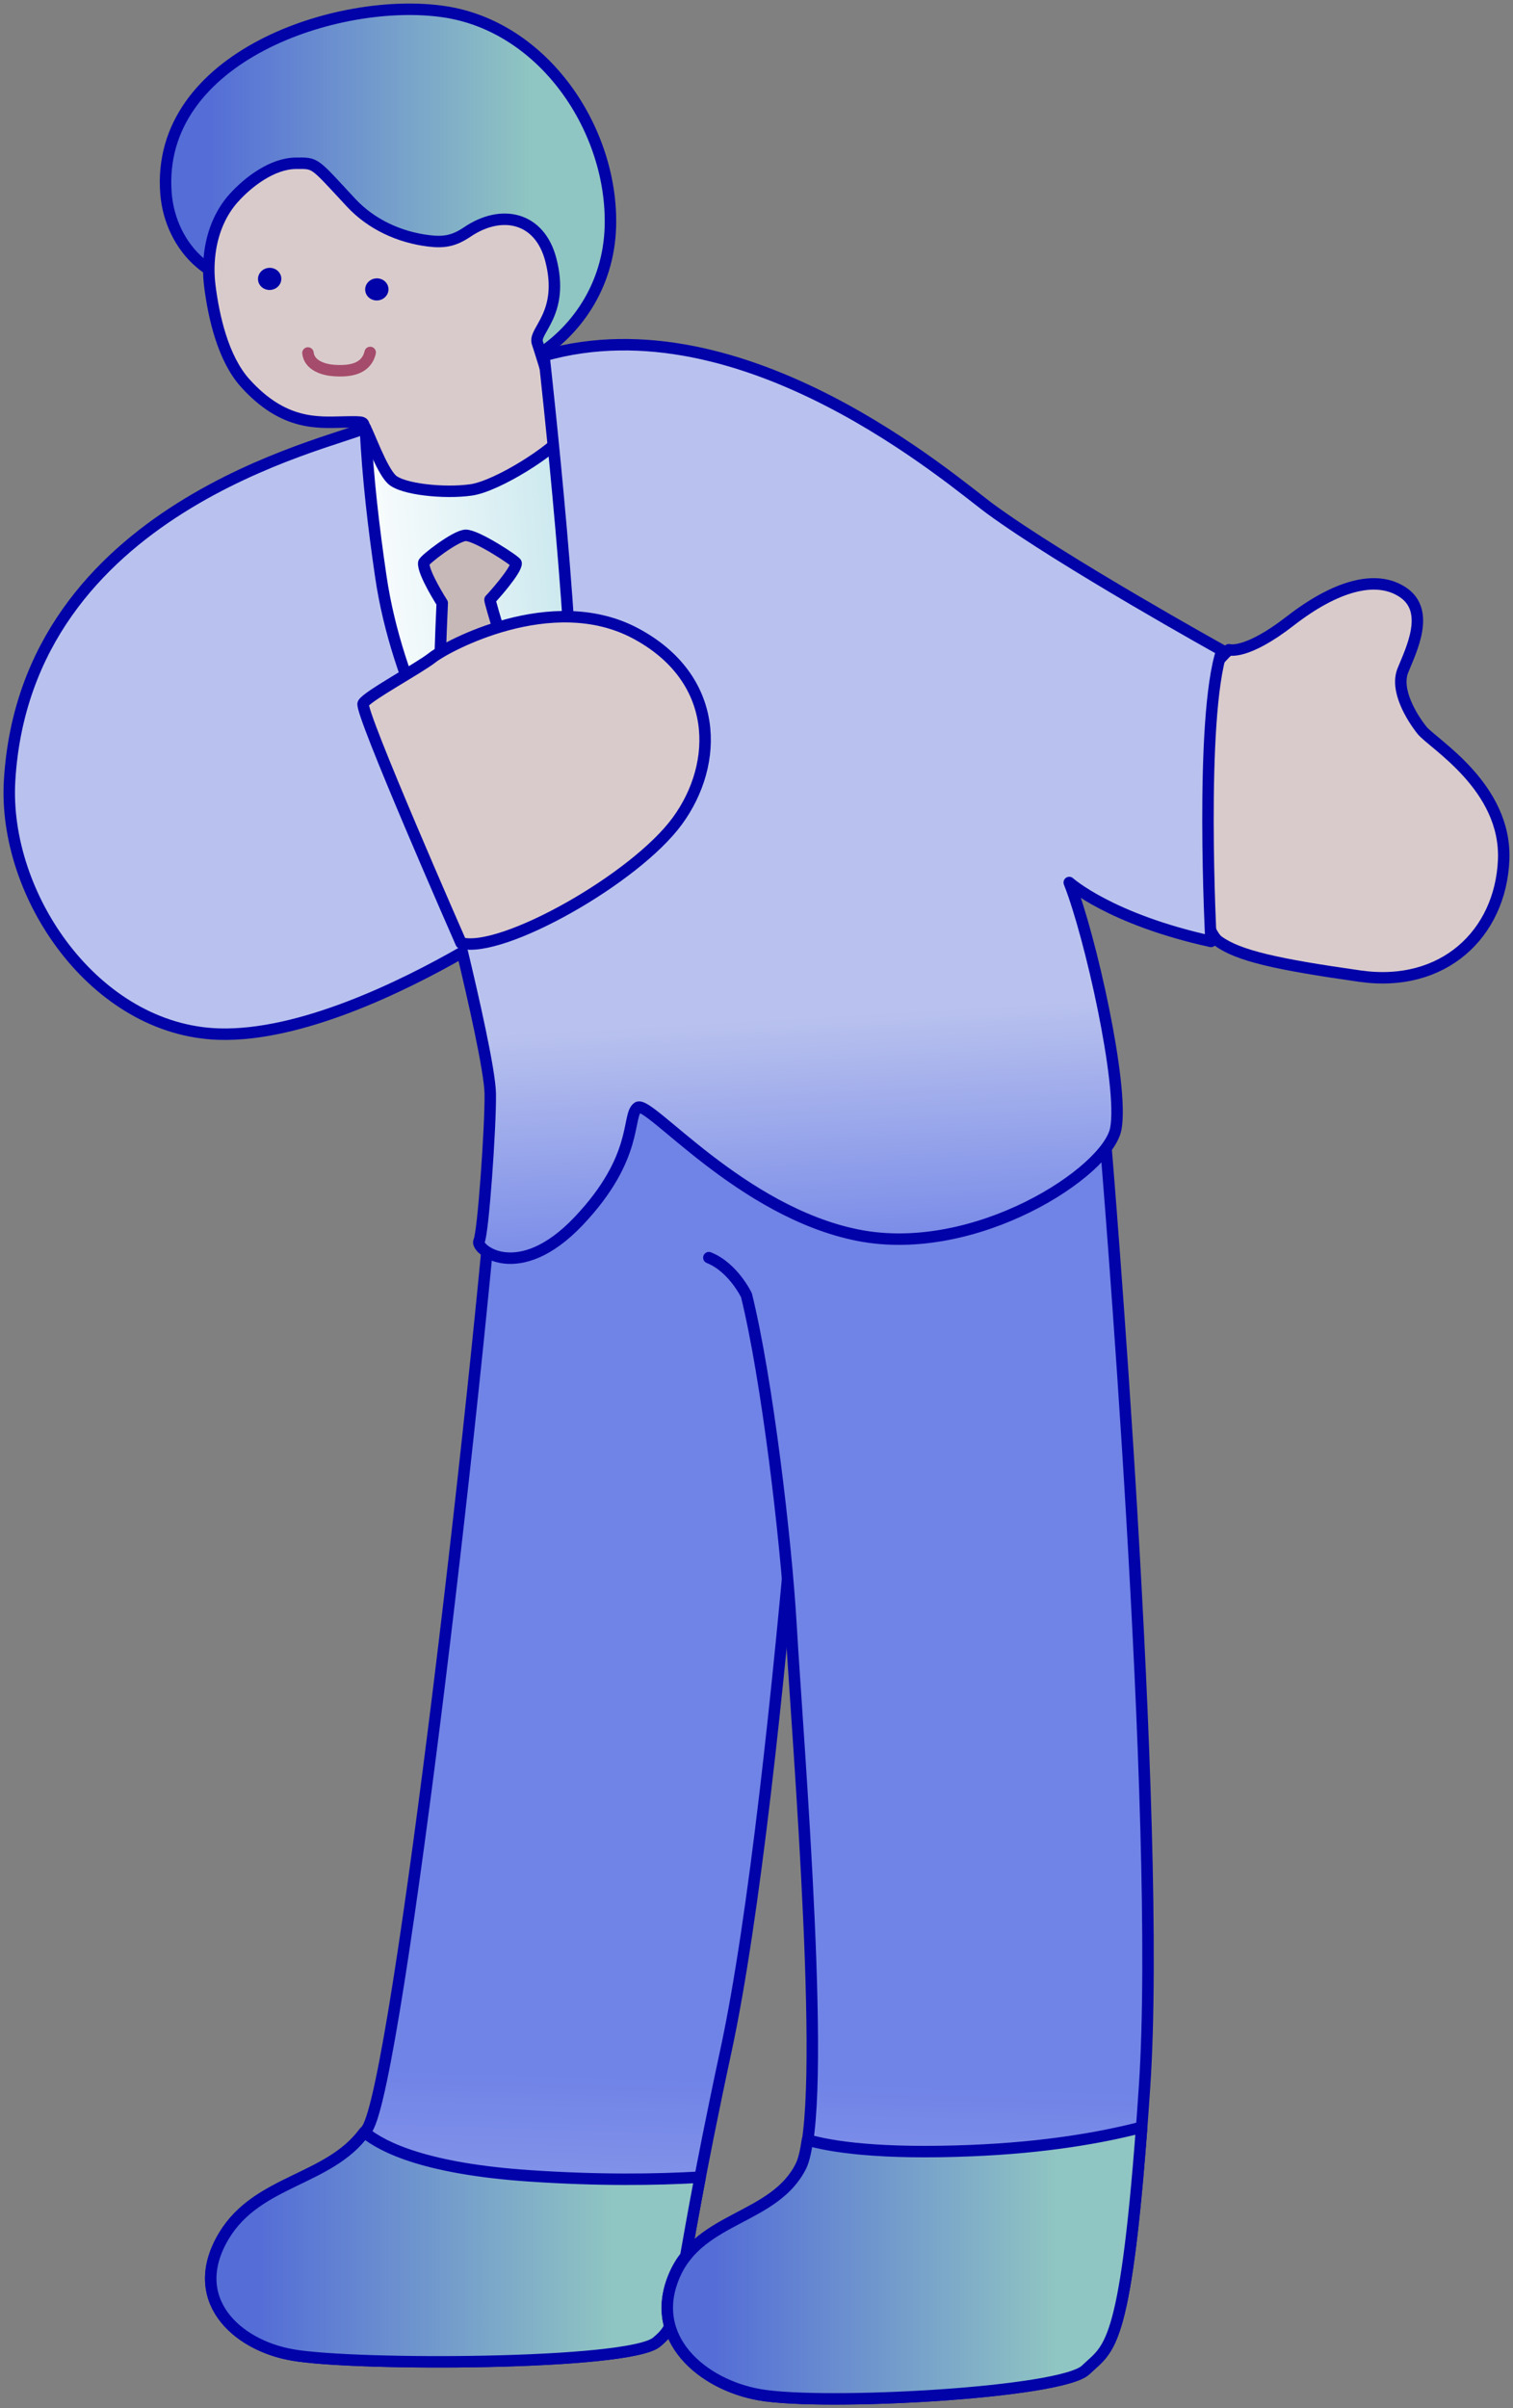 <svg xmlns="http://www.w3.org/2000/svg" width="132" height="210" xmlns:xlink="http://www.w3.org/1999/xlink" viewBox="0 0 132 210"><rect x="0" y="0" width="132" height="210" fill="#808080" stroke="none"/><defs><style>.cls-1{fill:url(#grad4-2);}.cls-1,.cls-2,.cls-3,.cls-4,.cls-5,.cls-6,.cls-7,.cls-8,.cls-9{stroke:#0202a9;}.cls-1,.cls-2,.cls-3,.cls-4,.cls-5,.cls-6,.cls-7,.cls-8,.cls-9,.cls-10{stroke-linecap:round;stroke-linejoin:round;}.cls-2{fill:url(#grad4-3);}.cls-11{fill:#0202a9;}.cls-3{fill:#d9cbcb;}.cls-4{fill:url(#grad12-3);}.cls-5{fill:url(#grad12-2);}.cls-6{fill:url(#grad4);}.cls-7{fill:url(#grad15);}.cls-8{fill:url(#grad12);}.cls-9{fill:url(#grad14);}.cls-10{fill:none;stroke:#a54b6b;}</style><linearGradient id="grad12" x1="14.442" y1="16.996" x2="53.259" y2="16.996" gradientUnits="userSpaceOnUse"><stop offset=".094" stop-color="#546dd7"/><stop offset=".82" stop-color="#8fc5c2"/></linearGradient><linearGradient id="grad4" x1="-18.971" y1="121.818" x2="-9.95" y2="43.493" gradientTransform="translate(51.217 109.489) rotate(-4.793)" gradientUnits="userSpaceOnUse"><stop offset=".179" stop-color="#b9c2ee"/><stop offset=".657" stop-color="#7083e7"/></linearGradient><linearGradient id="grad12-2" x1="18.386" y1="195.947" x2="61.082" y2="195.947" xlink:href="#grad12"/><linearGradient id="grad15" x1="-18.402" y1="-52.496" x2="8.581" y2="-52.496" gradientTransform="translate(51.217 109.489) rotate(-4.793)" gradientUnits="userSpaceOnUse"><stop offset=".101" stop-color="#fff"/><stop offset=".82" stop-color="#cae8ee"/></linearGradient><linearGradient id="grad14" x1="-29.032" y1="-236.531" x2="-26.298" y2="-210.833" gradientTransform="translate(121.371 286.367) rotate(-12.698)" gradientUnits="userSpaceOnUse"><stop offset=".09" stop-color="#c7b9b8"/><stop offset=".747" stop-color="#e1d5de"/></linearGradient><linearGradient id="grad4-2" x1="13.253" y1="125.53" x2="22.275" y2="47.205" xlink:href="#grad4"/><linearGradient id="grad12-3" x1="58.217" y1="197.348" x2="99.602" y2="197.348" xlink:href="#grad12"/><linearGradient id="grad4-3" x1="5.893" y1="-28.166" x2="4.662" y2="19.813" xlink:href="#grad4"/></defs><path class="cls-8" d="M53.251,19.803c-.308,10.251-11.402,16.559-20.096,11.721-2.781-1.548-5.197-3.723-8.084-5.063-2.544-1.181-5.453-1.719-7.595-3.53-1.769-1.495-2.816-3.76-2.996-6.07C13.555,4.955,29.533-.361,38.779,1.025c8.695,1.304,14.727,10.321,14.473,18.778Z"/><path class="cls-3" d="M107.218,56.659s1.482.493,5.345-2.506c3.864-2.999,7.473-4.124,9.875-2.474,2.402,1.65.633,5.091-.048,6.794-.68,1.703.751,4.052,1.671,5.21.92,1.157,7.41,4.934,7.123,11.337-.286,6.403-5.239,11.139-12.527,10.104-7.288-1.035-10.643-1.782-12.398-3.076-1.755-1.293-6.684-18.369.958-25.389Z"/><path class="cls-6" d="M43.721,94.611c-1.561,22.617-8.988,86.904-11.681,91.015-2.999,4.577-9.493,4.344-12.496,9.334-3.307,5.496,1.028,9.545,5.982,10.402,5.558.962,29.345.885,31.756-1.119,2.41-2.004,1.122-2.526,6.058-25.45,4.936-22.923,8.49-81.135,8.49-81.135l-28.109-3.048Z"/><path class="cls-5" d="M46.189,189.742c-8.885-.605-12.734-2.431-14.407-3.811-3.091,4.232-9.311,4.165-12.238,9.029-3.307,5.496,1.028,9.545,5.982,10.402,5.558.962,29.345.885,31.756-1.119,1.936-1.611,1.49-2.289,3.801-14.384-3.857.222-8.84.294-14.893-.118Z"/><path class="cls-7" d="M31.867,37.326s14.448-5.189,18.177-4.885c3.729.305,5.871,25.845,5.584,32.247-.286,6.403-6.155,17.388-8.25,16.947-2.095-.442-11.057-11.624-15.353-21.14-4.296-9.516-7.746-19.584-.159-23.169Z"/><path class="cls-9" d="M38.582,52.587s-1.694-2.636-1.614-3.501c.023-.251,2.796-2.391,3.661-2.403.96-.014,4.391,2.257,4.4,2.426.033.633-2.098,3.013-2.276,3.174s7.063,22.177,7.159,26.449c.096,4.272-4.808,8.28-4.808,8.28,0,0-3.892-2.873-5.496-4.991-1.604-2.118-1.607-16.602-1.026-29.434Z"/><path class="cls-3" d="M18.369,21.655c-.184,1.087-.198,2.203-.064,3.268.335,2.67,1.141,6.323,3.083,8.48,3.328,3.699,6.325,3.448,8.516,3.401,2.191-.047,1.646,0,1.964.521s1.398,3.586,2.295,4.471c.897.885,4.632,1.258,6.936.927,2.304-.33,7.252-3.489,8.227-4.942,0,0-2.081-6.821-2.445-7.888-.364-1.067,2.394-2.533,1.177-7.232-.975-3.763-4.318-4.435-7.27-2.446-1.158.781-2.003.958-3.393.787-2.552-.314-5.003-1.435-6.767-3.329-3.314-3.561-3.031-3.447-4.813-3.435-2.031.014-4.127,1.591-5.415,3.02-1.106,1.226-1.758,2.779-2.032,4.396Z"/><path class="cls-1" d="M61.844,109.672c2.129.85,3.281,3.281,3.281,3.281,1.795,7.264,3.458,21.359,3.886,28.787.581,10.082,3.283,42.302.876,47.142-2.302,4.629-8.76,4.398-11.006,9.445-2.474,5.559,2.403,9.647,7.427,10.51,5.637.968,26.325-.15,28.418-2.177,2.093-2.027,3.575-1.534,5.13-24.71,1.555-23.175-3.379-82.02-3.379-82.02l-40.698-4.406"/><path class="cls-4" d="M84.687,187.543c-7.881.317-12.069-.313-14.24-.934-.145.975-.321,1.792-.561,2.273-2.302,4.629-8.76,4.398-11.006,9.445-2.473,5.559,2.403,9.647,7.427,10.51,5.637.968,26.325-.15,28.418-2.177,1.979-1.917,3.412-1.61,4.876-21.155-3.39.875-8.281,1.771-14.915,2.038Z"/><path class="cls-2" d="M106.605,56.71s-13.838-7.682-20.167-12.301c-3.288-2.399-21.499-18.362-38.982-13.398,0,0,3.249,28.945,2.299,34.786-.332,2.04-2.648,7.435-5.275,7.376-2.718-.061-6.036-6.996-7.009-9.16-1.96-4.359-3.543-8.954-4.241-13.697-.633-4.299-1.143-8.664-1.354-13.004-3.082,1.431-29.605,6.951-31.038,30.74-.605,10.045,7.454,21.789,18.245,22.126,7.146.223,16.074-4.17,21.254-7.135.912,3.808,2.411,10.35,2.435,12.35.035,2.878-.623,12.192-.981,12.839-.357.647,3.407,3.829,8.701-1.759,5.293-5.588,4.166-9.197,5.137-9.896.97-.699,8.995,9.122,19.246,11.143,10.252,2.021,21.759-5.528,22.473-9.292.713-3.763-2.24-16.89-4.064-21.47,0,0,3.561,3.199,12.365,5.136,0,0-1.015-19.462.958-25.389Z"/><ellipse class="cls-11" cx="32.876" cy="25.238" rx="1.018" ry=".964" transform="translate(-1.994 2.835) rotate(-4.793)"/><ellipse class="cls-11" cx="23.526" cy="24.321" rx="1.018" ry=".964" transform="translate(-1.95 2.051) rotate(-4.793)"/><path class="cls-10" d="M26.866,30.783c.124,1.093,1.37,1.471,2.294,1.53,1.321.084,2.782-.086,3.136-1.578"/><path class="cls-3" d="M40.227,82.234s-8.899-20.241-8.541-20.889,4.885-3.084,6.043-4.005,10.401-6.016,17.725-2.103c7.324,3.913,7.328,11.32,3.635,16.362-3.692,5.042-15.285,11.57-18.861,10.635Z"/></svg>
